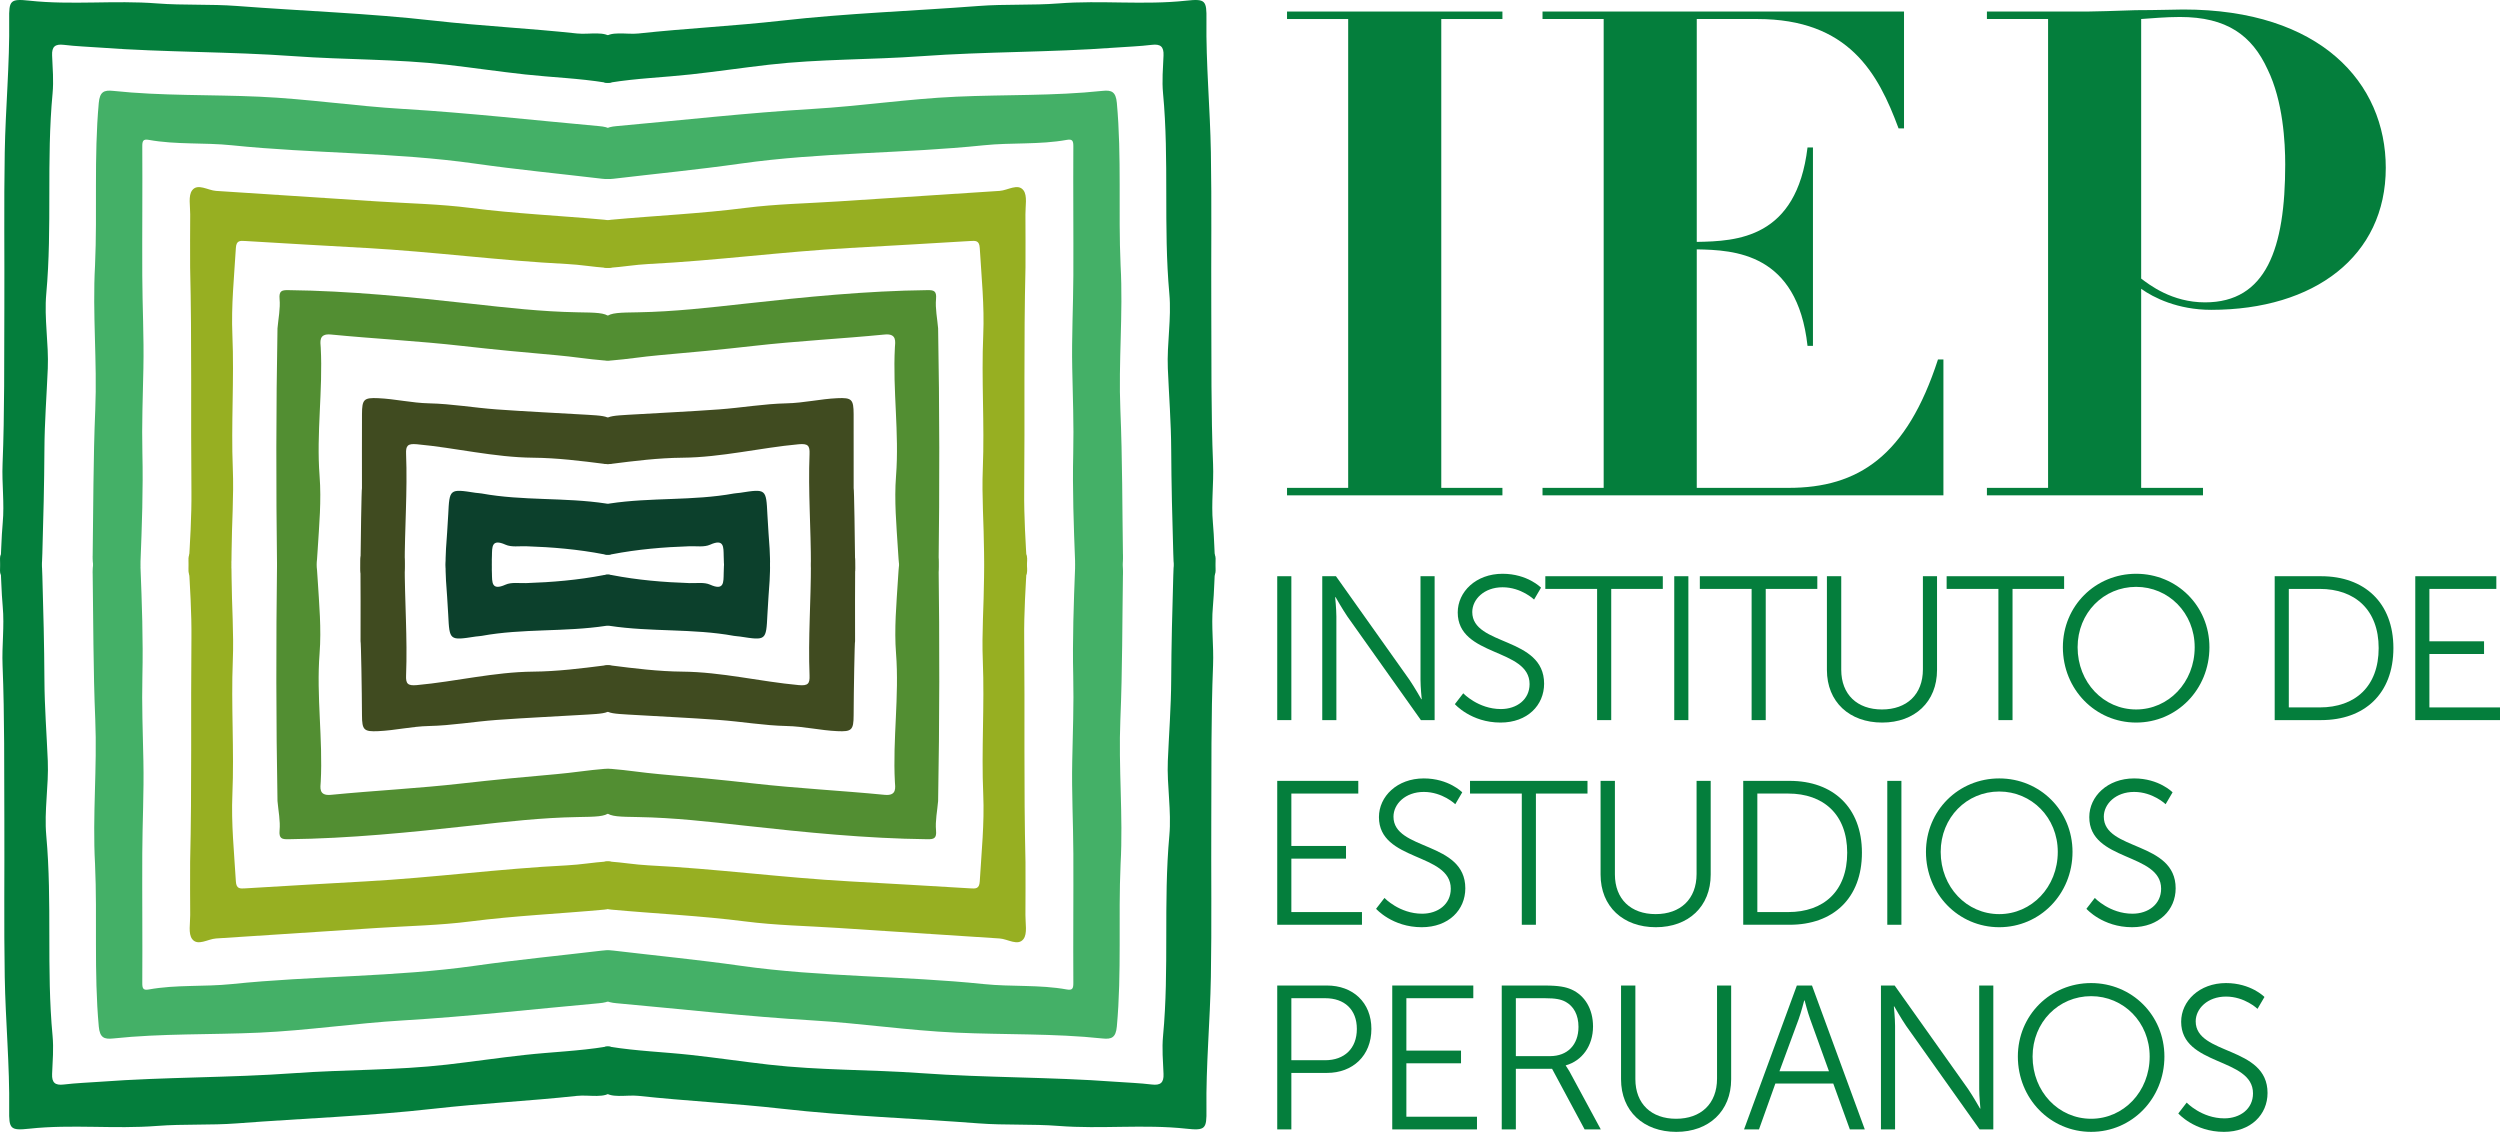 <?xml version="1.0" encoding="UTF-8" standalone="no"?>
<!DOCTYPE svg PUBLIC "-//W3C//DTD SVG 1.1//EN" "http://www.w3.org/Graphics/SVG/1.1/DTD/svg11.dtd">
<svg width="100%" height="100%" viewBox="0 0 1726 782" version="1.1" xmlns="http://www.w3.org/2000/svg" xmlns:xlink="http://www.w3.org/1999/xlink" xml:space="preserve" xmlns:serif="http://www.serif.com/" style="fill-rule:evenodd;clip-rule:evenodd;stroke-linejoin:round;stroke-miterlimit:2;">
    <g transform="matrix(1,0,0,1,-35.149,-32.039)">
        <g transform="matrix(4.167,0,0,4.167,0,0)">
            <g transform="matrix(1,0,0,1,231.806,88.519)">
                <path d="M0,-77.679L-10.133,-77.679L-10.133,-78.918L25.555,-78.918L25.555,-77.679L15.423,-77.679L15.423,0.001L25.555,0.001L25.555,1.239L-10.133,1.239L-10.133,0.001L0,0.001L0,-77.679Z" style="fill:rgb(4,126,60);fill-rule:nonzero;"/>
            </g>
            <g transform="matrix(1,0,0,1,274.136,88.519)">
                <path d="M0,-77.679L-10.132,-77.679L-10.132,-78.918L49.761,-78.918L49.761,-59.554L48.86,-59.554C45.482,-68.673 40.641,-77.679 25.443,-77.679L15.423,-77.679L15.423,-40.753C22.066,-40.866 31.972,-41.316 33.774,-56.402L34.674,-56.402L34.674,-23.529L33.774,-23.529C32.085,-38.952 21.615,-39.402 15.423,-39.515L15.423,0.001L30.622,0.001C42.218,0.001 50.21,-5.291 55.39,-21.277L56.29,-21.277L56.29,1.239L-10.132,1.239L-10.132,0.001L0,0.001L0,-77.679Z" style="fill:rgb(4,126,60);fill-rule:nonzero;"/>
            </g>
            <g transform="matrix(1,0,0,1,363.189,45.176)">
                <path d="M0,8.669C1.35,9.682 5.066,12.609 10.582,12.609C20.715,12.609 23.867,3.716 23.867,-10.244C23.867,-13.847 23.529,-20.714 20.94,-26.006C18.35,-31.635 14.185,-34.674 6.418,-34.674C4.052,-34.674 1.689,-34.449 0,-34.336L0,8.669ZM-15.423,-34.336L-25.556,-34.336L-25.556,-35.575L-8.893,-35.575C-7.655,-35.575 -4.278,-35.687 -0.901,-35.8C2.477,-35.8 5.854,-35.913 6.979,-35.913C29.721,-35.913 40.528,-23.754 40.528,-9.681C40.528,4.954 28.708,13.848 11.596,13.848C6.079,13.848 2.026,11.822 0,10.358L0,43.343L10.244,43.343L10.244,44.582L-25.556,44.582L-25.556,43.343L-15.423,43.343L-15.423,-34.336Z" style="fill:rgb(4,126,60);fill-rule:nonzero;"/>
            </g>
            <g transform="matrix(1,0,0,1,194.099,74.523)">
                <path d="M0,-22.832C0.442,-14.865 -0.374,-6.903 -0.038,1.073C0.306,9.264 0.273,17.47 0.395,25.67C0.405,26.348 0.209,27.046 0.314,27.702C0.497,28.849 -0.12,28.857 -0.944,28.83C-2.226,28.789 -3.528,28.683 -4.791,28.849C-6.756,29.105 -7.459,28.25 -7.531,26.408C-7.766,20.352 -7.987,14.297 -7.847,8.237C-7.738,3.533 -7.919,-1.161 -8.014,-5.861C-8.119,-10.958 -7.85,-16.061 -7.828,-21.161C-7.798,-28.284 -7.873,-35.408 -7.83,-42.531C-7.823,-43.448 -7.938,-43.835 -8.896,-43.661C-13.452,-42.836 -18.09,-43.24 -22.665,-42.765C-36.074,-41.373 -49.602,-41.625 -62.977,-39.727C-69.97,-38.734 -77.007,-38.05 -84.023,-37.218C-85.364,-37.059 -86.245,-37.241 -86.04,-38.981C-85.873,-40.394 -85.84,-41.868 -86.045,-43.272C-86.355,-45.388 -85.153,-45.792 -83.516,-45.938C-72.678,-46.912 -61.855,-48.142 -50.997,-48.788C-43.055,-49.26 -35.195,-50.452 -27.234,-50.813C-19.159,-51.179 -11.056,-50.922 -3.002,-51.778C-1.501,-51.937 -0.791,-51.65 -0.621,-49.781C0.195,-40.805 -0.399,-31.808 0,-22.832" style="fill:rgb(68,176,103);"/>
            </g>
            <g transform="matrix(1,0,0,1,194.099,127.968)">
                <path d="M0,22.832C0.442,14.865 -0.374,6.904 -0.038,-1.072C0.306,-9.264 0.273,-17.469 0.395,-25.67C0.405,-26.348 0.209,-27.045 0.314,-27.702C0.497,-28.848 -0.12,-28.856 -0.944,-28.83C-2.226,-28.788 -3.528,-28.683 -4.791,-28.848C-6.756,-29.105 -7.459,-28.25 -7.531,-26.408C-7.766,-20.352 -7.987,-14.296 -7.847,-8.236C-7.738,-3.533 -7.919,1.161 -8.014,5.861C-8.119,10.958 -7.85,16.06 -7.828,21.161C-7.798,28.284 -7.873,35.408 -7.83,42.531C-7.823,43.448 -7.938,43.835 -8.896,43.661C-13.452,42.836 -18.09,43.24 -22.665,42.765C-36.074,41.373 -49.602,41.625 -62.977,39.728C-69.97,38.736 -77.007,38.05 -84.023,37.218C-85.364,37.059 -86.245,37.241 -86.04,38.981C-85.873,40.395 -85.84,41.868 -86.045,43.273C-86.355,45.389 -85.153,45.792 -83.516,45.938C-72.678,46.913 -61.855,48.142 -50.997,48.788C-43.055,49.26 -35.195,50.453 -27.234,50.813C-19.159,51.18 -11.056,50.922 -3.002,51.778C-1.501,51.937 -0.791,51.65 -0.621,49.782C0.195,40.805 -0.399,31.809 0,22.832" style="fill:rgb(68,176,103);"/>
            </g>
            <g transform="matrix(1,0,0,1,24.18,74.523)">
                <path d="M0,-22.832C-0.442,-14.865 0.374,-6.903 0.038,1.073C-0.306,9.264 -0.274,17.47 -0.395,25.67C-0.406,26.348 -0.209,27.046 -0.315,27.702C-0.499,28.849 0.12,28.857 0.944,28.83C2.226,28.789 3.528,28.683 4.79,28.849C6.756,29.105 7.458,28.25 7.529,26.408C7.765,20.352 7.987,14.297 7.847,8.237C7.737,3.533 7.917,-1.161 8.014,-5.861C8.117,-10.958 7.848,-16.061 7.828,-21.161C7.798,-28.284 7.873,-35.408 7.829,-42.531C7.823,-43.448 7.937,-43.835 8.896,-43.661C13.45,-42.836 18.09,-43.24 22.665,-42.765C36.073,-41.373 49.6,-41.625 62.975,-39.727C69.969,-38.734 77.006,-38.05 84.022,-37.218C85.364,-37.059 86.244,-37.241 86.04,-38.981C85.873,-40.394 85.84,-41.868 86.045,-43.272C86.355,-45.388 85.153,-45.792 83.514,-45.938C72.676,-46.912 61.853,-48.142 50.996,-48.788C43.054,-49.26 35.193,-50.452 27.234,-50.813C19.158,-51.179 11.055,-50.922 3.002,-51.778C1.501,-51.937 0.789,-51.65 0.62,-49.781C-0.195,-40.805 0.398,-31.808 0,-22.832" style="fill:rgb(68,176,103);"/>
            </g>
            <g transform="matrix(1,0,0,1,24.18,127.968)">
                <path d="M0,22.832C-0.442,14.865 0.374,6.904 0.038,-1.072C-0.306,-9.264 -0.274,-17.469 -0.395,-25.67C-0.406,-26.348 -0.209,-27.045 -0.315,-27.702C-0.499,-28.848 0.12,-28.856 0.944,-28.83C2.226,-28.788 3.528,-28.683 4.79,-28.848C6.756,-29.105 7.458,-28.25 7.529,-26.408C7.765,-20.352 7.987,-14.296 7.847,-8.236C7.737,-3.533 7.917,1.161 8.014,5.861C8.117,10.958 7.848,16.06 7.828,21.161C7.798,28.284 7.873,35.408 7.829,42.531C7.823,43.448 7.937,43.835 8.896,43.661C13.45,42.836 18.09,43.24 22.665,42.765C36.073,41.373 49.6,41.625 62.975,39.728C69.969,38.736 77.006,38.05 84.022,37.218C85.364,37.059 86.244,37.241 86.04,38.981C85.873,40.395 85.84,41.868 86.045,43.273C86.355,45.389 85.153,45.792 83.514,45.938C72.676,46.913 61.853,48.142 50.996,48.788C43.054,49.26 35.193,50.453 27.234,50.813C19.158,51.18 11.055,50.922 3.002,51.778C1.501,51.937 0.789,51.65 0.62,49.782C-0.195,40.805 0.398,31.809 0,22.832" style="fill:rgb(68,176,103);"/>
            </g>
            <g transform="matrix(1,0,0,1,178.34,89.47)">
                <path d="M0,-37.48C-0.295,-25.146 -0.091,-12.805 -0.214,-0.468C-0.257,3.823 0.02,8.119 0.272,12.406C0.346,13.68 -0.117,13.977 -1.214,13.879C-1.689,13.836 -2.17,13.856 -2.648,13.854C-6.888,13.843 -6.837,13.844 -6.865,9.687C-6.895,5.073 -7.256,0.449 -7.069,-4.154C-6.771,-11.541 -7.317,-18.92 -6.998,-26.303C-6.79,-31.108 -7.292,-35.899 -7.576,-40.693C-7.65,-41.966 -8.269,-41.904 -9.16,-41.85C-15.807,-41.452 -22.458,-41.059 -29.109,-40.696C-40.253,-40.086 -51.324,-38.594 -62.474,-38.038C-64.634,-37.93 -66.795,-37.554 -68.97,-37.402C-69.955,-37.333 -70.302,-37.608 -70.259,-38.614C-70.191,-40.249 -70.147,-41.898 -70.275,-43.526C-70.38,-44.852 -69.894,-45.257 -68.626,-45.375C-61.243,-46.055 -53.834,-46.381 -46.468,-47.327C-41.352,-47.984 -36.162,-48.074 -31.004,-48.412C-22.099,-48.996 -13.196,-49.579 -4.291,-50.154C-2.934,-50.241 -1.254,-51.457 -0.336,-50.254C0.344,-49.36 -0.025,-47.631 -0.009,-46.273C0.023,-43.343 0,-40.41 0,-37.48" style="fill:rgb(151,175,34);"/>
            </g>
            <g transform="matrix(1,0,0,1,178.34,113.023)">
                <path d="M0,37.48C-0.295,25.145 -0.091,12.804 -0.214,0.466C-0.257,-3.823 0.02,-8.12 0.272,-12.406C0.346,-13.68 -0.117,-13.977 -1.214,-13.88C-1.689,-13.837 -2.17,-13.856 -2.648,-13.855C-6.888,-13.843 -6.837,-13.844 -6.865,-9.688C-6.895,-5.074 -7.256,-0.45 -7.069,4.154C-6.771,11.54 -7.317,18.919 -6.998,26.303C-6.79,31.108 -7.292,35.899 -7.576,40.692C-7.65,41.965 -8.269,41.904 -9.16,41.85C-15.807,41.451 -22.458,41.06 -29.109,40.695C-40.253,40.085 -51.324,38.593 -62.474,38.038C-64.634,37.929 -66.795,37.554 -68.97,37.401C-69.955,37.332 -70.302,37.607 -70.259,38.614C-70.191,40.249 -70.147,41.898 -70.275,43.526C-70.38,44.852 -69.894,45.257 -68.626,45.374C-61.243,46.054 -53.834,46.381 -46.468,47.327C-41.352,47.985 -36.162,48.074 -31.004,48.412C-22.099,48.996 -13.196,49.578 -4.291,50.154C-2.934,50.241 -1.254,51.457 -0.336,50.254C0.344,49.36 -0.025,47.631 -0.009,46.273C0.023,43.342 0,40.41 0,37.48" style="fill:rgb(151,175,34);"/>
            </g>
            <g transform="matrix(1,0,0,1,39.937,89.47)">
                <path d="M0,-37.48C0.297,-25.146 0.092,-12.805 0.215,-0.468C0.258,3.823 -0.02,8.119 -0.27,12.406C-0.345,13.68 0.118,13.977 1.215,13.879C1.69,13.836 2.171,13.856 2.649,13.854C6.889,13.843 6.839,13.844 6.865,9.687C6.896,5.073 7.256,0.449 7.07,-4.154C6.771,-11.541 7.318,-18.92 7,-26.303C6.792,-31.108 7.293,-35.899 7.577,-40.693C7.652,-41.966 8.27,-41.904 9.161,-41.85C15.809,-41.452 22.459,-41.059 29.11,-40.696C40.253,-40.086 51.325,-38.594 62.475,-38.038C64.635,-37.93 66.796,-37.554 68.97,-37.402C69.955,-37.333 70.303,-37.608 70.26,-38.614C70.192,-40.249 70.148,-41.898 70.276,-43.526C70.381,-44.852 69.894,-45.257 68.626,-45.375C61.244,-46.055 53.836,-46.381 46.469,-47.327C41.352,-47.984 36.163,-48.074 31.005,-48.412C22.101,-48.996 13.197,-49.579 4.292,-50.154C2.935,-50.241 1.254,-51.457 0.338,-50.254C-0.344,-49.36 0.025,-47.631 0.011,-46.273C-0.022,-43.343 0,-40.41 0,-37.48" style="fill:rgb(151,175,34);"/>
            </g>
            <g transform="matrix(1,0,0,1,39.937,113.023)">
                <path d="M0,37.48C0.297,25.145 0.092,12.804 0.215,0.466C0.258,-3.823 -0.02,-8.12 -0.27,-12.406C-0.345,-13.68 0.118,-13.977 1.215,-13.88C1.69,-13.837 2.171,-13.856 2.649,-13.855C6.889,-13.843 6.839,-13.844 6.865,-9.688C6.896,-5.074 7.256,-0.45 7.07,4.154C6.771,11.54 7.318,18.919 7,26.303C6.792,31.108 7.293,35.899 7.577,40.692C7.652,41.965 8.27,41.904 9.161,41.85C15.809,41.451 22.459,41.06 29.11,40.695C40.253,40.085 51.325,38.593 62.475,38.038C64.635,37.929 66.796,37.554 68.97,37.401C69.955,37.332 70.303,37.607 70.26,38.614C70.192,40.249 70.148,41.898 70.276,43.526C70.381,44.852 69.894,45.257 68.626,45.374C61.244,46.054 53.836,46.381 46.469,47.327C41.352,47.985 36.163,48.074 31.005,48.412C22.101,48.996 13.197,49.578 4.292,50.154C2.935,50.241 1.254,51.457 0.338,50.254C-0.344,49.36 0.025,47.631 0.011,46.273C-0.022,43.342 0,40.41 0,37.48" style="fill:rgb(151,175,34);"/>
            </g>
            <g transform="matrix(1,0,0,1,163.865,97.056)">
                <path d="M0,-34.968C0.241,-21.802 0.243,-8.641 0.077,4.522C0.058,6.021 -0.357,6.325 -1.743,6.318C-6.422,6.294 -6.369,6.341 -6.653,1.751C-6.906,-2.335 -7.289,-6.437 -6.973,-10.506C-6.423,-17.611 -7.537,-24.682 -7.162,-31.775C-7.115,-32.68 -6.77,-34.147 -8.846,-33.944C-16.085,-33.235 -23.362,-32.876 -30.588,-32.054C-35.808,-31.46 -41.028,-30.965 -46.26,-30.511C-48.884,-30.283 -51.504,-29.85 -54.144,-29.642C-55.351,-29.548 -55.995,-29.845 -55.774,-31.175C-55.753,-31.308 -55.772,-31.448 -55.773,-31.585C-55.818,-37.642 -55.787,-37.522 -49.663,-37.626C-43.78,-37.727 -37.922,-38.398 -32.073,-39.046C-22.003,-40.161 -11.925,-41.18 -1.782,-41.297C-0.744,-41.309 -0.22,-41.205 -0.345,-39.84C-0.491,-38.24 -0.136,-36.594 0,-34.968" style="fill:rgb(82,142,50);"/>
            </g>
            <g transform="matrix(1,0,0,1,163.865,105.437)">
                <path d="M0,34.967C0.241,21.801 0.243,8.64 0.077,-4.523C0.058,-6.022 -0.357,-6.326 -1.743,-6.319C-6.422,-6.295 -6.369,-6.342 -6.653,-1.752C-6.906,2.333 -7.289,6.436 -6.973,10.505C-6.423,17.61 -7.537,24.681 -7.162,31.774C-7.115,32.679 -6.77,34.145 -8.846,33.943C-16.085,33.234 -23.362,32.876 -30.588,32.053C-35.808,31.459 -41.028,30.964 -46.26,30.509C-48.884,30.281 -51.504,29.849 -54.144,29.642C-55.351,29.547 -55.995,29.844 -55.774,31.174C-55.753,31.307 -55.772,31.447 -55.773,31.583C-55.818,37.64 -55.787,37.521 -49.663,37.625C-43.78,37.726 -37.922,38.397 -32.073,39.045C-22.003,40.16 -11.925,41.179 -1.782,41.297C-0.744,41.309 -0.22,41.204 -0.345,39.84C-0.491,38.239 -0.136,36.593 0,34.967" style="fill:rgb(82,142,50);"/>
            </g>
            <g transform="matrix(1,0,0,1,54.411,97.056)">
                <path d="M0,-34.968C-0.239,-21.802 -0.242,-8.641 -0.076,4.522C-0.057,6.021 0.358,6.325 1.744,6.318C6.423,6.294 6.37,6.341 6.654,1.751C6.906,-2.335 7.289,-6.437 6.974,-10.506C6.424,-17.611 7.539,-24.682 7.164,-31.775C7.115,-32.68 6.77,-34.147 8.846,-33.944C16.086,-33.235 23.363,-32.876 30.589,-32.054C35.809,-31.46 41.028,-30.965 46.26,-30.511C48.886,-30.283 51.505,-29.85 54.145,-29.642C55.351,-29.548 55.995,-29.845 55.776,-31.175C55.754,-31.308 55.773,-31.448 55.773,-31.585C55.82,-37.642 55.788,-37.522 49.663,-37.626C43.781,-37.727 37.924,-38.398 32.075,-39.046C22.004,-40.161 11.926,-41.18 1.782,-41.297C0.744,-41.309 0.222,-41.205 0.345,-39.84C0.492,-38.24 0.138,-36.594 0,-34.968" style="fill:rgb(82,142,50);"/>
            </g>
            <g transform="matrix(1,0,0,1,54.411,105.437)">
                <path d="M0,34.967C-0.239,21.801 -0.242,8.64 -0.076,-4.523C-0.057,-6.022 0.358,-6.326 1.744,-6.319C6.423,-6.295 6.37,-6.342 6.654,-1.752C6.906,2.333 7.289,6.436 6.974,10.505C6.424,17.61 7.539,24.681 7.164,31.774C7.115,32.679 6.77,34.145 8.846,33.943C16.086,33.234 23.363,32.876 30.589,32.053C35.809,31.459 41.028,30.964 46.26,30.509C48.886,30.281 51.505,29.849 54.145,29.642C55.351,29.547 55.995,29.844 55.776,31.174C55.754,31.307 55.773,31.447 55.773,31.583C55.82,37.64 55.788,37.521 49.663,37.625C43.781,37.726 37.924,38.397 32.075,39.045C22.004,40.16 11.926,41.179 1.782,41.297C0.744,41.309 0.222,41.204 0.345,39.84C0.492,38.239 0.138,36.593 0,34.967" style="fill:rgb(82,142,50);"/>
            </g>
            <g transform="matrix(1,0,0,1,150.123,75.165)">
                <path d="M0,26.701C0.011,27.801 -0.23,28.224 -1.458,28.075C-2.754,27.919 -4.1,27.991 -5.403,28.14C-6.898,28.311 -7.336,27.733 -7.334,26.296C-7.32,20.108 -7.806,13.924 -7.56,7.734C-7.506,6.373 -7.808,5.986 -9.35,6.128C-15.797,6.719 -22.127,8.3 -28.631,8.359C-32.601,8.396 -36.534,8.885 -40.462,9.386C-41.767,9.552 -42.132,9.138 -42.011,7.933C-41.946,7.276 -41.999,6.61 -41.998,5.947C-41.994,1.522 -41.995,1.512 -37.617,1.245C-32.604,0.943 -27.585,0.72 -22.577,0.356C-18.832,0.085 -15.103,-0.573 -11.359,-0.651C-8.51,-0.711 -5.765,-1.379 -2.948,-1.504C-0.575,-1.61 -0.267,-1.322 -0.256,1.119C-0.238,5.216 -0.251,9.313 -0.251,13.41C-0.172,13.409 -0.042,22.271 0,26.701" style="fill:rgb(64,75,32);"/>
            </g>
            <g transform="matrix(1,0,0,1,150.106,114.033)">
                <path d="M0,-0.115C0,-4.546 -0.025,-8.979 0.017,-13.408C0.028,-14.508 -0.213,-14.93 -1.441,-14.782C-2.737,-14.625 -4.083,-14.699 -5.386,-14.847C-6.881,-15.018 -7.318,-14.44 -7.317,-13.003C-7.303,-6.815 -7.789,-0.631 -7.543,5.56C-7.489,6.921 -7.79,7.307 -9.333,7.165C-15.779,6.574 -22.11,4.993 -28.614,4.934C-32.584,4.898 -36.517,4.408 -40.445,3.907C-41.749,3.742 -42.115,4.155 -41.994,5.361C-41.928,6.017 -41.981,6.684 -41.981,7.346C-41.977,11.771 -41.978,11.782 -37.6,12.047C-32.587,12.35 -27.568,12.573 -22.56,12.937C-18.815,13.209 -15.086,13.866 -11.342,13.944C-8.493,14.003 -5.747,14.672 -2.931,14.796C-0.558,14.903 -0.249,14.615 -0.239,12.175C-0.221,8.078 -0.077,-0.116 0,-0.115" style="fill:rgb(64,75,32);"/>
            </g>
            <g transform="matrix(1,0,0,1,68.154,75.165)">
                <path d="M0,26.701C-0.011,27.801 0.23,28.224 1.459,28.075C2.754,27.919 4.101,27.991 5.404,28.14C6.898,28.311 7.337,27.733 7.334,26.296C7.321,20.108 7.808,13.924 7.561,7.734C7.506,6.373 7.808,5.986 9.35,6.128C15.797,6.719 22.127,8.3 28.631,8.359C32.601,8.396 36.536,8.885 40.464,9.386C41.767,9.552 42.133,9.138 42.011,7.933C41.946,7.276 41.999,6.61 41.999,5.947C41.994,1.522 41.996,1.512 37.617,1.245C32.605,0.943 27.585,0.72 22.577,0.356C18.832,0.085 15.104,-0.573 11.361,-0.651C8.511,-0.711 5.765,-1.379 2.95,-1.504C0.575,-1.61 0.267,-1.322 0.256,1.119C0.238,5.216 0.252,9.313 0.252,13.41C0.174,13.409 0.043,22.271 0,26.701" style="fill:rgb(64,75,32);"/>
            </g>
            <g transform="matrix(1,0,0,1,68.172,114.033)">
                <path d="M0,-0.115C0,-4.546 0.025,-8.979 -0.018,-13.408C-0.029,-14.508 0.212,-14.93 1.441,-14.782C2.736,-14.625 4.083,-14.699 5.386,-14.847C6.88,-15.018 7.319,-14.44 7.316,-13.003C7.303,-6.815 7.79,-0.631 7.543,5.56C7.488,6.921 7.79,7.307 9.332,7.165C15.779,6.574 22.109,4.993 28.613,4.934C32.583,4.898 36.518,4.408 40.446,3.907C41.749,3.742 42.115,4.155 41.993,5.361C41.928,6.017 41.982,6.684 41.981,7.346C41.976,11.771 41.978,11.782 37.599,12.047C32.587,12.35 27.567,12.573 22.559,12.937C18.814,13.209 15.086,13.866 11.343,13.944C8.493,14.003 5.747,14.672 2.932,14.796C0.557,14.903 0.249,14.615 0.238,12.175C0.22,8.078 0.077,-0.116 0,-0.115" style="fill:rgb(64,75,32);"/>
            </g>
            <g transform="matrix(1,0,0,1,135.947,93.408)">
                <path d="M0,5.172C0.214,9.917 0.214,9.917 -4.119,9.915C-7.515,9.913 -7.52,9.913 -7.608,6.406C-7.645,4.925 -7.521,3.475 -9.86,4.527C-10.837,4.966 -12.12,4.749 -13.266,4.785C-17.589,4.928 -21.889,5.292 -26.138,6.114C-27.462,6.37 -27.956,6.018 -27.871,4.613C-27.761,2.794 -27.791,0.961 -27.863,-0.862C-27.904,-1.918 -27.507,-2.142 -26.494,-2.297C-19.669,-3.334 -12.714,-2.713 -5.912,-3.957C-5.579,-4.017 -5.238,-4.019 -4.904,-4.07C-0.563,-4.745 -0.577,-4.745 -0.366,-0.442C-0.266,1.582 -0.105,3.603 0,5.172" style="fill:rgb(12,64,44);"/>
            </g>
            <g transform="matrix(1,0,0,1,135.947,109.084)">
                <path d="M0,-5.172C0.214,-9.917 0.214,-9.917 -4.119,-9.915C-7.515,-9.914 -7.52,-9.914 -7.608,-6.405C-7.645,-4.925 -7.521,-3.474 -9.86,-4.527C-10.837,-4.967 -12.12,-4.748 -13.266,-4.785C-17.589,-4.928 -21.889,-5.292 -26.138,-6.115C-27.462,-6.37 -27.956,-6.018 -27.871,-4.613C-27.761,-2.794 -27.791,-0.962 -27.863,0.862C-27.904,1.918 -27.507,2.142 -26.494,2.297C-19.669,3.334 -12.714,2.712 -5.912,3.957C-5.579,4.017 -5.238,4.019 -4.904,4.07C-0.563,4.744 -0.577,4.745 -0.366,0.441C-0.266,-1.583 -0.105,-3.603 0,-5.172" style="fill:rgb(12,64,44);"/>
            </g>
            <g transform="matrix(1,0,0,1,82.331,93.408)">
                <path d="M0,5.172C-0.215,9.917 -0.215,9.917 4.12,9.915C7.516,9.913 7.519,9.913 7.608,6.406C7.644,4.925 7.521,3.475 9.861,4.527C10.838,4.966 12.121,4.749 13.265,4.785C17.589,4.928 21.89,5.292 26.138,6.114C27.463,6.37 27.957,6.018 27.871,4.613C27.761,2.794 27.791,0.961 27.864,-0.862C27.905,-1.918 27.507,-2.142 26.494,-2.297C19.669,-3.334 12.714,-2.713 5.912,-3.957C5.579,-4.017 5.237,-4.019 4.904,-4.07C0.563,-4.745 0.578,-4.745 0.366,-0.442C0.266,1.582 0.104,3.603 0,5.172" style="fill:rgb(12,64,44);"/>
            </g>
            <g transform="matrix(1,0,0,1,82.331,109.084)">
                <path d="M0,-5.172C-0.215,-9.917 -0.215,-9.917 4.12,-9.915C7.516,-9.914 7.519,-9.914 7.608,-6.405C7.644,-4.925 7.521,-3.474 9.861,-4.527C10.838,-4.967 12.121,-4.748 13.265,-4.785C17.589,-4.928 21.89,-5.292 26.138,-6.115C27.463,-6.37 27.957,-6.018 27.871,-4.613C27.761,-2.794 27.791,-0.962 27.864,0.862C27.905,1.918 27.507,2.142 26.494,2.297C19.669,3.334 12.714,2.712 5.912,3.957C5.579,4.017 5.237,4.019 4.904,4.07C0.563,4.744 0.578,4.745 0.366,0.441C0.266,-1.583 0.104,-3.603 0,-5.172" style="fill:rgb(12,64,44);"/>
            </g>
            <g transform="matrix(1,0,0,1,193.155,95.369)">
                <path d="M0,-79.788C-10.671,-78.994 -21.387,-79.145 -32.058,-78.371C-40.482,-77.761 -48.948,-77.92 -57.351,-76.955C-61.671,-76.459 -65.973,-75.821 -70.297,-75.347C-74.749,-74.859 -79.236,-74.712 -83.666,-73.992C-84.749,-73.816 -85.128,-74.227 -85.077,-75.312C-84.98,-77.35 -85.721,-79.937 -84.732,-81.28C-83.721,-82.656 -80.929,-81.915 -78.938,-82.131C-71.036,-82.986 -63.083,-83.369 -55.187,-84.262C-44.348,-85.487 -33.454,-85.855 -22.591,-86.689C-18.176,-87.027 -13.724,-86.771 -9.325,-87.114C-2.271,-87.664 4.788,-86.809 11.837,-87.571C15.01,-87.915 15.21,-87.588 15.168,-84.432C15.071,-77.083 15.776,-69.764 15.902,-62.429C16.05,-53.814 15.929,-45.194 15.969,-36.577C16.008,-27.98 15.919,-19.378 16.264,-10.792C16.395,-7.536 15.94,-4.313 16.237,-1.068C16.466,1.436 16.475,3.959 16.673,6.467C16.766,7.632 16.409,8.127 15.22,7.983C14.749,7.926 14.265,7.974 13.786,7.974C9.844,7.975 9.788,7.977 9.671,3.994C9.502,-1.741 9.357,-7.478 9.328,-13.215C9.307,-17.7 8.958,-22.165 8.77,-26.637C8.599,-30.748 9.394,-34.904 9.019,-39.023C8.016,-50.064 9.019,-61.16 7.978,-72.199C7.781,-74.279 7.968,-76.4 8.056,-78.501C8.117,-79.942 7.564,-80.425 6.119,-80.251C4.091,-80.006 2.041,-79.934 0,-79.788" style="fill:rgb(4,126,60);"/>
            </g>
            <g transform="matrix(1,0,0,1,193.155,107.121)">
                <path d="M0,79.79C-10.671,78.996 -21.387,79.146 -32.058,78.373C-40.482,77.763 -48.948,77.922 -57.351,76.957C-61.671,76.46 -65.973,75.822 -70.297,75.348C-74.749,74.861 -79.236,74.713 -83.666,73.993C-84.749,73.817 -85.128,74.228 -85.077,75.314C-84.98,77.352 -85.721,79.939 -84.732,81.282C-83.721,82.657 -80.929,81.917 -78.938,82.132C-71.036,82.987 -63.083,83.37 -55.187,84.263C-44.348,85.489 -33.454,85.857 -22.591,86.69C-18.176,87.028 -13.724,86.772 -9.325,87.115C-2.271,87.665 4.788,86.81 11.837,87.573C15.01,87.916 15.21,87.589 15.168,84.433C15.071,77.084 15.776,69.766 15.902,62.43C16.05,53.816 15.929,45.196 15.969,36.579C16.008,27.982 15.919,19.38 16.264,10.794C16.395,7.538 15.94,4.314 16.237,1.07C16.466,-1.435 16.475,-3.957 16.673,-6.465C16.766,-7.631 16.409,-8.126 15.22,-7.982C14.749,-7.925 14.265,-7.973 13.786,-7.973C9.844,-7.974 9.788,-7.975 9.671,-3.993C9.502,1.742 9.357,7.479 9.328,13.217C9.307,17.702 8.958,22.167 8.77,26.639C8.599,30.75 9.394,34.905 9.019,39.025C8.016,50.065 9.019,61.162 7.978,72.2C7.781,74.28 7.968,76.402 8.056,78.502C8.117,79.943 7.564,80.427 6.119,80.252C4.091,80.008 2.041,79.936 0,79.79" style="fill:rgb(4,126,60);"/>
            </g>
            <g transform="matrix(1,0,0,1,25.124,95.369)">
                <path d="M0,-79.788C10.671,-78.994 21.387,-79.145 32.057,-78.371C40.481,-77.761 48.948,-77.92 57.35,-76.955C61.67,-76.459 65.973,-75.821 70.296,-75.347C74.749,-74.859 79.236,-74.712 83.664,-73.992C84.748,-73.816 85.128,-74.227 85.076,-75.312C84.979,-77.35 85.72,-79.937 84.732,-81.28C83.72,-82.656 80.929,-81.915 78.937,-82.131C71.035,-82.986 63.082,-83.369 55.185,-84.262C44.346,-85.487 33.453,-85.855 22.591,-86.689C18.174,-87.027 13.724,-86.771 9.324,-87.114C2.27,-87.664 -4.789,-86.809 -11.837,-87.571C-15.011,-87.915 -15.21,-87.588 -15.168,-84.432C-15.071,-77.083 -15.777,-69.764 -15.903,-62.429C-16.051,-53.814 -15.93,-45.194 -15.969,-36.577C-16.008,-27.98 -15.919,-19.378 -16.264,-10.792C-16.395,-7.536 -15.94,-4.313 -16.237,-1.068C-16.467,1.436 -16.475,3.959 -16.674,6.467C-16.767,7.632 -16.409,8.127 -15.22,7.983C-14.749,7.926 -14.265,7.974 -13.788,7.974C-9.846,7.975 -9.79,7.977 -9.672,3.994C-9.502,-1.741 -9.358,-7.478 -9.329,-13.215C-9.308,-17.7 -8.959,-22.165 -8.771,-26.637C-8.599,-30.748 -9.394,-34.904 -9.021,-39.023C-8.017,-50.064 -9.021,-61.16 -7.978,-72.199C-7.783,-74.279 -7.969,-76.4 -8.056,-78.501C-8.117,-79.942 -7.565,-80.425 -6.12,-80.251C-4.091,-80.006 -2.041,-79.934 0,-79.788" style="fill:rgb(4,126,60);"/>
            </g>
            <g transform="matrix(1,0,0,1,25.124,107.121)">
                <path d="M0,79.79C10.671,78.996 21.387,79.146 32.057,78.373C40.481,77.763 48.948,77.922 57.35,76.957C61.67,76.46 65.973,75.822 70.296,75.348C74.749,74.861 79.236,74.713 83.664,73.993C84.748,73.817 85.128,74.228 85.076,75.314C84.979,77.352 85.72,79.939 84.732,81.282C83.72,82.657 80.929,81.917 78.937,82.132C71.035,82.987 63.082,83.37 55.185,84.263C44.346,85.489 33.453,85.857 22.591,86.69C18.174,87.028 13.724,86.772 9.324,87.115C2.27,87.665 -4.789,86.81 -11.837,87.573C-15.011,87.916 -15.21,87.589 -15.168,84.433C-15.071,77.084 -15.777,69.766 -15.903,62.43C-16.051,53.816 -15.93,45.196 -15.969,36.579C-16.008,27.982 -15.919,19.38 -16.264,10.794C-16.395,7.538 -15.94,4.314 -16.237,1.07C-16.467,-1.435 -16.475,-3.957 -16.674,-6.465C-16.767,-7.631 -16.409,-8.126 -15.22,-7.982C-14.749,-7.925 -14.265,-7.973 -13.788,-7.973C-9.846,-7.974 -9.79,-7.975 -9.672,-3.993C-9.502,1.742 -9.358,7.479 -9.329,13.217C-9.308,17.702 -8.959,22.167 -8.771,26.639C-8.599,30.75 -9.394,34.905 -9.021,39.025C-8.017,50.065 -9.021,61.162 -7.978,72.2C-7.783,74.28 -7.969,76.402 -8.056,78.502C-8.117,79.943 -7.565,80.427 -6.12,80.252C-4.091,80.008 -2.041,79.936 0,79.79" style="fill:rgb(4,126,60);"/>
            </g>
            <g transform="matrix(1,0,0,1,0,27.157)">
                <rect x="220.051" y="76.002" width="2.339" height="23.839" style="fill:rgb(4,126,60);"/>
            </g>
            <g transform="matrix(1,0,0,1,227.51,126.998)">
                <path d="M0,-23.839L2.271,-23.839L14.446,-6.681C15.259,-5.493 16.413,-3.459 16.413,-3.459L16.48,-3.459C16.48,-3.459 16.278,-5.426 16.278,-6.681L16.278,-23.839L18.617,-23.839L18.617,0L16.345,0L4.171,-17.159C3.356,-18.346 2.204,-20.38 2.204,-20.38L2.136,-20.38C2.136,-20.38 2.339,-18.414 2.339,-17.159L2.339,0L0,0L0,-23.839Z" style="fill:rgb(4,126,60);fill-rule:nonzero;"/>
            </g>
            <g transform="matrix(1,0,0,1,250.871,107.602)">
                <path d="M0,14.954C0,14.954 2.476,17.565 6.24,17.565C8.851,17.565 10.988,16.005 10.988,13.428C10.988,7.426 -0.915,8.952 -0.915,1.559C-0.915,-1.866 2.102,-4.849 6.511,-4.849C10.649,-4.849 12.887,-2.545 12.887,-2.545L11.734,-0.577C11.734,-0.577 9.632,-2.612 6.511,-2.612C3.459,-2.612 1.493,-0.611 1.493,1.491C1.493,7.155 13.396,5.527 13.396,13.36C13.396,16.922 10.649,19.803 6.172,19.803C1.289,19.803 -1.39,16.752 -1.39,16.752L0,14.954Z" style="fill:rgb(4,126,60);fill-rule:nonzero;"/>
            </g>
            <g transform="matrix(1,0,0,1,273.048,124.897)">
                <path d="M0,-19.636L-8.579,-19.636L-8.579,-21.738L10.886,-21.738L10.886,-19.636L2.339,-19.636L2.339,2.102L0,2.102L0,-19.636Z" style="fill:rgb(4,126,60);fill-rule:nonzero;"/>
            </g>
            <g transform="matrix(1,0,0,1,0,27.157)">
                <rect x="285.83" y="76.002" width="2.339" height="23.839" style="fill:rgb(4,126,60);"/>
            </g>
            <g transform="matrix(1,0,0,1,298.647,124.897)">
                <path d="M0,-19.636L-8.579,-19.636L-8.579,-21.738L10.886,-21.738L10.886,-19.636L2.339,-19.636L2.339,2.102L0,2.102L0,-19.636Z" style="fill:rgb(4,126,60);fill-rule:nonzero;"/>
            </g>
            <g transform="matrix(1,0,0,1,311.123,127.405)">
                <path d="M0,-24.246L2.374,-24.246L2.374,-8.749C2.374,-4.645 5.019,-2.17 9.122,-2.17C13.226,-2.17 15.905,-4.645 15.905,-8.816L15.905,-24.246L18.245,-24.246L18.245,-8.715C18.245,-3.424 14.548,0 9.156,0C3.73,0 0,-3.424 0,-8.715L0,-24.246Z" style="fill:rgb(4,126,60);fill-rule:nonzero;"/>
            </g>
            <g transform="matrix(1,0,0,1,339.538,124.897)">
                <path d="M0,-19.636L-8.579,-19.636L-8.579,-21.738L10.886,-21.738L10.886,-19.636L2.339,-19.636L2.339,2.102L0,2.102L0,-19.636Z" style="fill:rgb(4,126,60);fill-rule:nonzero;"/>
            </g>
            <g transform="matrix(1,0,0,1,362.358,104.923)">
                <path d="M0,20.312C5.358,20.312 9.699,15.836 9.699,10.003C9.699,4.306 5.358,-0.001 0,-0.001C-5.392,-0.001 -9.699,4.306 -9.699,10.003C-9.699,15.836 -5.392,20.312 0,20.312M0,-2.17C6.749,-2.17 12.141,3.153 12.141,10.003C12.141,16.989 6.749,22.482 0,22.482C-6.748,22.482 -12.14,16.989 -12.14,10.003C-12.14,3.153 -6.748,-2.17 0,-2.17" style="fill:rgb(4,126,60);fill-rule:nonzero;"/>
            </g>
            <g transform="matrix(1,0,0,1,392.772,105.261)">
                <path d="M0,19.635C5.867,19.635 9.767,16.176 9.767,9.8C9.767,3.459 5.833,0 0,0L-5.121,0L-5.121,19.635L0,19.635ZM-7.46,-2.102L0.237,-2.102C7.392,-2.102 12.208,2.272 12.208,9.8C12.208,17.397 7.392,21.737 0.237,21.737L-7.46,21.737L-7.46,-2.102Z" style="fill:rgb(4,126,60);fill-rule:nonzero;"/>
            </g>
            <g transform="matrix(1,0,0,1,408.605,126.998)">
                <path d="M0,-23.839L13.429,-23.839L13.429,-21.737L2.339,-21.737L2.339,-13.056L11.394,-13.056L11.394,-10.953L2.339,-10.953L2.339,-2.102L14.039,-2.102L14.039,0L0,0L0,-23.839Z" style="fill:rgb(4,126,60);fill-rule:nonzero;"/>
            </g>
            <g transform="matrix(1,0,0,1,220.051,160.905)">
                <path d="M0,-23.84L13.429,-23.84L13.429,-21.738L2.339,-21.738L2.339,-13.056L11.394,-13.056L11.394,-10.954L2.339,-10.954L2.339,-2.102L14.039,-2.102L14.039,0L0,0L0,-23.84Z" style="fill:rgb(4,126,60);fill-rule:nonzero;"/>
            </g>
            <g transform="matrix(1,0,0,1,237.817,141.508)">
                <path d="M0,14.955C0,14.955 2.476,17.566 6.24,17.566C8.851,17.566 10.988,16.006 10.988,13.429C10.988,7.427 -0.915,8.953 -0.915,1.56C-0.915,-1.865 2.102,-4.849 6.511,-4.849C10.649,-4.849 12.887,-2.544 12.887,-2.544L11.734,-0.576C11.734,-0.576 9.632,-2.611 6.511,-2.611C3.459,-2.611 1.493,-0.61 1.493,1.492C1.493,7.156 13.396,5.528 13.396,13.361C13.396,16.923 10.649,19.804 6.172,19.804C1.289,19.804 -1.39,16.753 -1.39,16.753L0,14.955Z" style="fill:rgb(4,126,60);fill-rule:nonzero;"/>
            </g>
            <g transform="matrix(1,0,0,1,260.57,158.804)">
                <path d="M0,-19.636L-8.579,-19.636L-8.579,-21.738L10.886,-21.738L10.886,-19.636L2.339,-19.636L2.339,2.102L0,2.102L0,-19.636Z" style="fill:rgb(4,126,60);fill-rule:nonzero;"/>
            </g>
            <g transform="matrix(1,0,0,1,273.623,161.312)">
                <path d="M0,-24.247L2.374,-24.247L2.374,-8.75C2.374,-4.646 5.019,-2.171 9.122,-2.171C13.226,-2.171 15.905,-4.646 15.905,-8.818L15.905,-24.247L18.245,-24.247L18.245,-8.716C18.245,-3.425 14.548,0 9.156,0C3.73,0 0,-3.425 0,-8.716L0,-24.247Z" style="fill:rgb(4,126,60);fill-rule:nonzero;"/>
            </g>
            <g transform="matrix(1,0,0,1,304.717,139.167)">
                <path d="M0,19.636C5.867,19.636 9.767,16.177 9.767,9.801C9.767,3.46 5.833,0.001 0,0.001L-5.121,0.001L-5.121,19.636L0,19.636ZM-7.46,-2.102L0.237,-2.102C7.392,-2.102 12.208,2.273 12.208,9.801C12.208,17.398 7.392,21.738 0.237,21.738L-7.46,21.738L-7.46,-2.102Z" style="fill:rgb(4,126,60);fill-rule:nonzero;"/>
            </g>
            <g transform="matrix(1,0,0,1,0,94.972)">
                <rect x="321.127" y="42.094" width="2.339" height="23.84" style="fill:rgb(4,126,60);"/>
            </g>
            <g transform="matrix(1,0,0,1,339.674,138.829)">
                <path d="M0,20.313C5.358,20.313 9.699,15.836 9.699,10.004C9.699,4.307 5.358,-0 0,-0C-5.392,-0 -9.699,4.307 -9.699,10.004C-9.699,15.836 -5.392,20.313 0,20.313M0,-2.17C6.749,-2.17 12.141,3.154 12.141,10.004C12.141,16.99 6.749,22.483 0,22.483C-6.748,22.483 -12.14,16.99 -12.14,10.004C-12.14,3.154 -6.748,-2.17 0,-2.17" style="fill:rgb(4,126,60);fill-rule:nonzero;"/>
            </g>
            <g transform="matrix(1,0,0,1,355.507,141.508)">
                <path d="M0,14.955C0,14.955 2.476,17.566 6.24,17.566C8.851,17.566 10.988,16.006 10.988,13.429C10.988,7.427 -0.915,8.953 -0.915,1.56C-0.915,-1.865 2.102,-4.849 6.511,-4.849C10.649,-4.849 12.887,-2.544 12.887,-2.544L11.734,-0.576C11.734,-0.576 9.632,-2.611 6.511,-2.611C3.459,-2.611 1.493,-0.61 1.493,1.492C1.493,7.156 13.396,5.528 13.396,13.361C13.396,16.923 10.649,19.804 6.172,19.804C1.289,19.804 -1.39,16.753 -1.39,16.753L0,14.955Z" style="fill:rgb(4,126,60);fill-rule:nonzero;"/>
            </g>
            <g transform="matrix(1,0,0,1,227.986,182.434)">
                <path d="M0,0.916C3.188,0.916 5.256,-1.016 5.256,-4.272C5.256,-7.494 3.188,-9.359 0.034,-9.359L-5.596,-9.359L-5.596,0.916L0,0.916ZM-7.935,-11.462L0.305,-11.462C4.579,-11.462 7.664,-8.681 7.664,-4.272C7.664,0.17 4.579,3.018 0.305,3.018L-5.596,3.018L-5.596,12.378L-7.935,12.378L-7.935,-11.462Z" style="fill:rgb(4,126,60);fill-rule:nonzero;"/>
            </g>
            <g transform="matrix(1,0,0,1,239.107,194.812)">
                <path d="M0,-23.84L13.429,-23.84L13.429,-21.738L2.339,-21.738L2.339,-13.056L11.394,-13.056L11.394,-10.954L2.339,-10.954L2.339,-2.102L14.039,-2.102L14.039,0L0,0L0,-23.84Z" style="fill:rgb(4,126,60);fill-rule:nonzero;"/>
            </g>
            <g transform="matrix(1,0,0,1,265.25,183.114)">
                <path d="M0,-0.442C2.883,-0.442 4.713,-2.307 4.713,-5.291C4.713,-7.258 3.934,-8.716 2.543,-9.462C1.832,-9.835 0.983,-10.039 -0.848,-10.039L-5.664,-10.039L-5.664,-0.442L0,-0.442ZM-8.003,-12.141L-0.949,-12.141C1.492,-12.141 2.577,-11.903 3.526,-11.497C5.765,-10.513 7.122,-8.241 7.122,-5.359C7.122,-2.137 5.29,0.338 2.611,1.085L2.611,1.152C2.611,1.152 2.849,1.458 3.222,2.102L8.41,11.699L5.731,11.699L0.339,1.66L-5.664,1.66L-5.664,11.699L-8.003,11.699L-8.003,-12.141Z" style="fill:rgb(4,126,60);fill-rule:nonzero;"/>
            </g>
            <g transform="matrix(1,0,0,1,277.013,195.22)">
                <path d="M0,-24.247L2.374,-24.247L2.374,-8.75C2.374,-4.646 5.019,-2.171 9.122,-2.171C13.226,-2.171 15.905,-4.646 15.905,-8.817L15.905,-24.247L18.245,-24.247L18.245,-8.716C18.245,-3.425 14.548,0 9.156,0C3.73,0 0,-3.425 0,-8.716L0,-24.247Z" style="fill:rgb(4,126,60);fill-rule:nonzero;"/>
            </g>
            <g transform="matrix(1,0,0,1,307.362,192.338)">
                <path d="M0,-18.89C0,-18.89 -0.509,-16.922 -0.915,-15.803L-4.104,-7.156L4.103,-7.156L0.983,-15.803C0.577,-16.922 0.068,-18.89 0.068,-18.89L0,-18.89ZM4.815,-5.121L-4.781,-5.121L-7.494,2.475L-9.97,2.475L-1.221,-21.365L1.288,-21.365L10.037,2.475L7.562,2.475L4.815,-5.121Z" style="fill:rgb(4,126,60);fill-rule:nonzero;"/>
            </g>
            <g transform="matrix(1,0,0,1,320.076,194.812)">
                <path d="M0,-23.84L2.271,-23.84L14.446,-6.681C15.26,-5.494 16.413,-3.459 16.413,-3.459L16.48,-3.459C16.48,-3.459 16.278,-5.426 16.278,-6.681L16.278,-23.84L18.617,-23.84L18.617,0L16.346,0L4.171,-17.159C3.356,-18.346 2.204,-20.381 2.204,-20.381L2.136,-20.381C2.136,-20.381 2.339,-18.414 2.339,-17.159L2.339,0L0,0L0,-23.84Z" style="fill:rgb(4,126,60);fill-rule:nonzero;"/>
            </g>
            <g transform="matrix(1,0,0,1,354.899,172.736)">
                <path d="M0,20.313C5.358,20.313 9.699,15.837 9.699,10.004C9.699,4.307 5.358,-0 0,-0C-5.392,-0 -9.699,4.307 -9.699,10.004C-9.699,15.837 -5.392,20.313 0,20.313M0,-2.17C6.749,-2.17 12.141,3.154 12.141,10.004C12.141,16.99 6.749,22.483 0,22.483C-6.748,22.483 -12.14,16.99 -12.14,10.004C-12.14,3.154 -6.748,-2.17 0,-2.17" style="fill:rgb(4,126,60);fill-rule:nonzero;"/>
            </g>
            <g transform="matrix(1,0,0,1,370.731,175.415)">
                <path d="M0,14.955C0,14.955 2.476,17.566 6.24,17.566C8.851,17.566 10.988,16.006 10.988,13.429C10.988,7.427 -0.915,8.953 -0.915,1.56C-0.915,-1.865 2.102,-4.849 6.511,-4.849C10.649,-4.849 12.887,-2.544 12.887,-2.544L11.734,-0.576C11.734,-0.576 9.632,-2.611 6.511,-2.611C3.459,-2.611 1.493,-0.61 1.493,1.492C1.493,7.156 13.396,5.528 13.396,13.361C13.396,16.923 10.649,19.804 6.172,19.804C1.289,19.804 -1.39,16.753 -1.39,16.753L0,14.955Z" style="fill:rgb(4,126,60);fill-rule:nonzero;"/>
            </g>
        </g>
    </g>
</svg>

